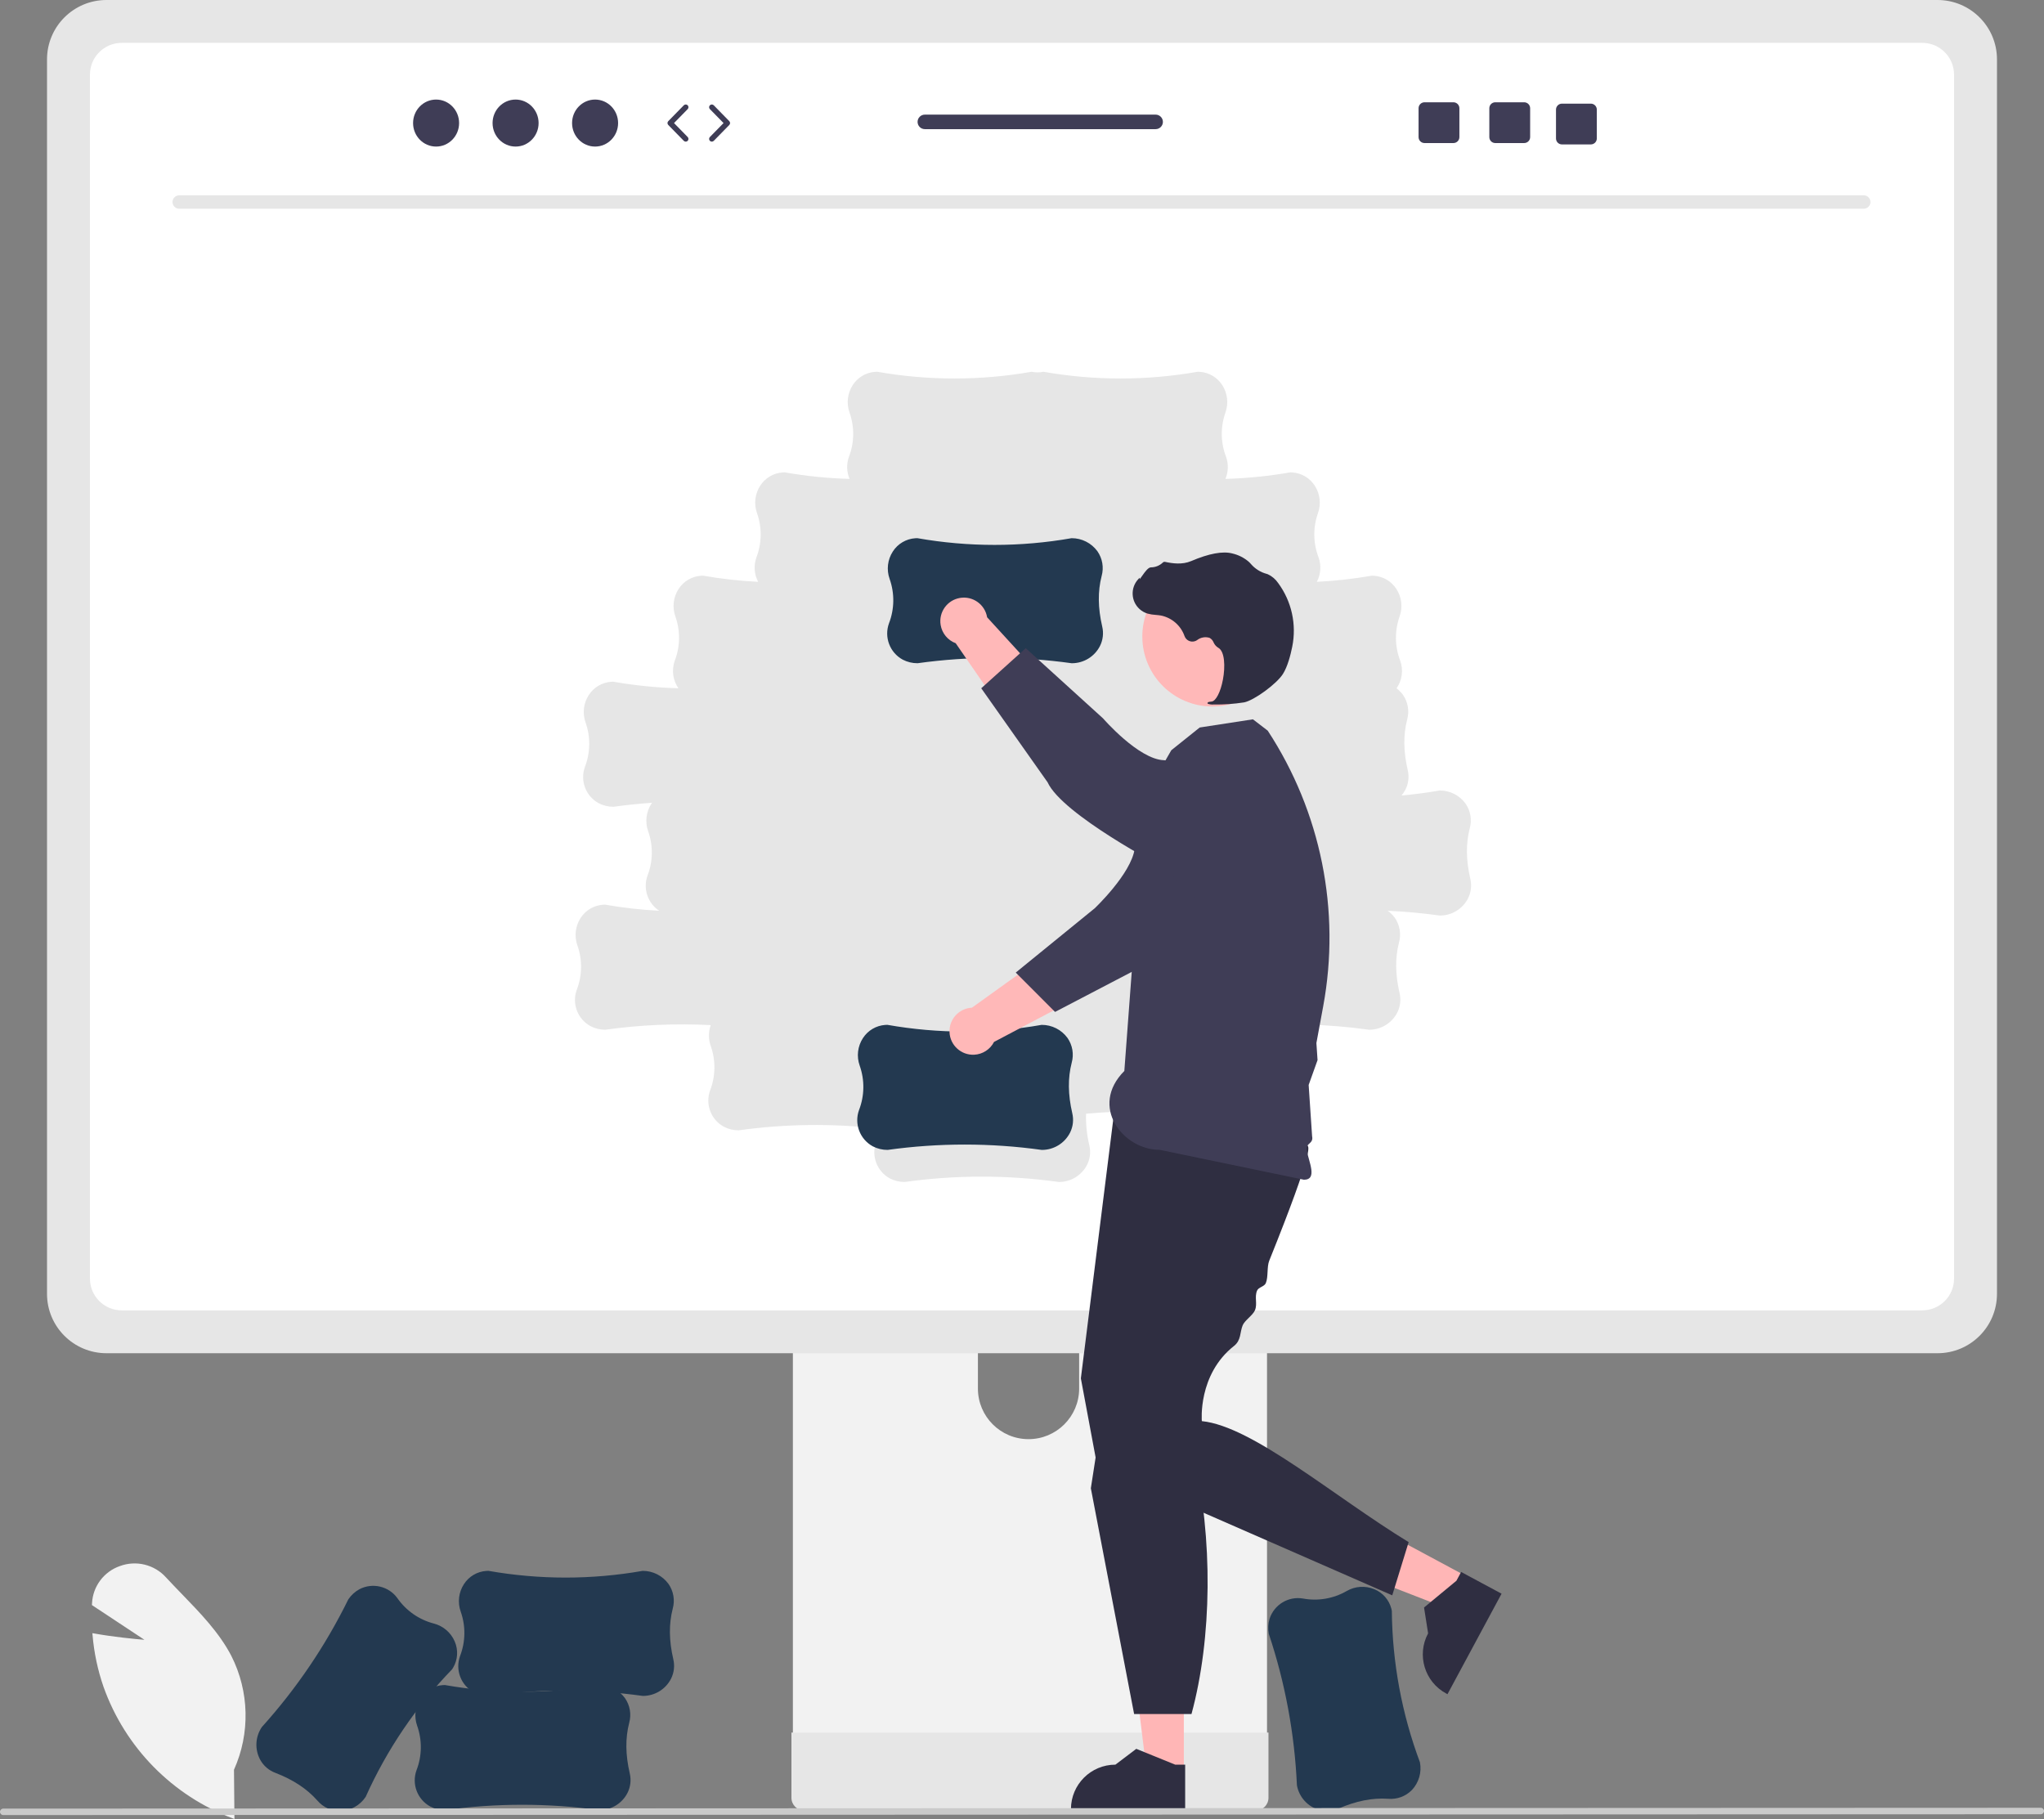 <svg width="400" height="356" viewBox="0 0 400 356" fill="none" xmlns="http://www.w3.org/2000/svg">
<rect x="0" y="0" width="400" height="356" fill="#808080" stroke="none"/>
<g clip-path="url(#clip0_117_258)">
<path d="M45.879 356L45.531 355.871C33.739 351.427 24.501 342.025 20.27 330.163C19.123 326.866 18.397 323.438 18.108 319.96L18.08 319.628L18.408 319.687C22.324 320.389 26.435 320.777 28.266 320.929L17.99 314.135L18.009 313.782C18.169 310.465 20.332 307.579 23.473 306.493C26.644 305.323 30.208 306.198 32.475 308.703C33.497 309.811 34.577 310.926 35.621 312.005C39.21 315.712 42.922 319.544 45.268 324.069C48.798 331.04 48.989 339.231 45.79 346.359L45.879 356Z" fill="#F2F2F2"/>
<path d="M253.802 349.416L253.798 349.379C253.344 339.302 251.493 329.336 248.299 319.766L248.296 319.751C248.11 318.768 248.164 317.754 248.454 316.797C249.346 314.053 252.112 312.373 254.961 312.846C257.903 313.398 260.946 312.879 263.539 311.382C265.185 310.428 267.183 310.296 268.941 311.025C270.598 311.7 271.838 313.119 272.284 314.851C272.319 314.988 272.349 315.125 272.375 315.265C272.469 325.39 274.33 335.421 277.876 344.907L277.878 344.919C278.249 346.878 277.657 348.895 276.287 350.344C275.075 351.572 273.378 352.195 271.659 352.043C268.574 351.833 265.4 352.458 261.957 353.956C260.755 354.49 259.403 354.585 258.137 354.224C255.899 353.568 254.222 351.708 253.802 349.416Z" fill="#233950"/>
<path d="M155.164 210.983V343.32H247.949V210.983C247.952 209.029 246.679 207.302 244.811 206.725C244.382 206.583 243.932 206.513 243.481 206.518H159.645C157.175 206.514 155.169 208.51 155.164 210.978V210.983ZM191.374 256.454C191.424 250.988 195.9 246.598 201.37 246.648C206.769 246.698 211.134 251.059 211.184 256.454V271.809C211.158 277.275 206.702 281.685 201.232 281.659C195.798 281.634 191.4 277.239 191.374 271.809V256.454Z" fill="#F2F2F2"/>
<path d="M154.88 339.087V351.849C154.884 353.224 155.995 354.341 157.372 354.352H245.74C247.119 354.345 248.233 353.226 248.233 351.849V339.087H154.88Z" fill="#E6E6E6"/>
<path d="M9.2 11.6V253.228C9.205 259.64 14.406 264.836 20.823 264.841H379.177C385.594 264.836 390.794 259.64 390.799 253.228V11.6C390.784 5.195 385.587 0.008 379.177 0H20.823C14.412 0.008 9.215 5.195 9.2 11.6Z" fill="#E6E6E6"/>
<path d="M376.187 8.387H23.812C20.38 8.395 17.601 11.177 17.601 14.607V250.248C17.607 253.673 20.384 256.448 23.812 256.454H376.187C379.615 256.448 382.393 253.673 382.399 250.248V14.607C382.398 11.177 379.62 8.395 376.187 8.387ZM287.299 175.8C286.246 177.879 284.11 179.187 281.778 179.182L281.741 179.179C278.363 178.709 274.972 178.399 271.569 178.249C272.098 178.627 272.563 179.087 272.947 179.61C273.935 181.024 274.238 182.805 273.774 184.466C273.005 187.459 273.041 190.691 273.887 194.347C274.193 195.625 274.04 196.971 273.453 198.148C272.4 200.228 270.264 201.536 267.932 201.531L267.895 201.528C259.828 200.405 251.66 200.188 243.545 200.88C243.512 201.084 243.472 201.289 243.42 201.494C242.65 204.487 242.686 207.719 243.532 211.374C243.839 212.653 243.685 213.999 243.099 215.176C242.046 217.255 239.909 218.564 237.577 218.558L237.54 218.556C229.255 217.403 220.865 217.206 212.535 217.967C212.472 220.046 212.688 222.124 213.177 224.145C213.484 225.424 213.331 226.77 212.744 227.947C211.691 230.026 209.555 231.335 207.223 231.329L207.186 231.326C197.186 229.934 187.042 229.934 177.043 231.326H177.027C176.026 231.33 175.039 231.092 174.149 230.633C171.612 229.256 170.464 226.232 171.448 223.519C171.75 222.665 171.975 221.786 172.119 220.892C162.955 219.837 153.695 219.946 144.558 221.216H144.542C143.541 221.22 142.554 220.982 141.665 220.523C139.127 219.146 137.979 216.122 138.963 213.409C140.044 210.619 140.088 207.535 139.088 204.715C138.617 203.393 138.617 201.948 139.088 200.626C132.2 200.275 125.295 200.577 118.464 201.528H118.448C117.447 201.532 116.459 201.294 115.57 200.834C113.033 199.457 111.884 196.433 112.869 193.721C113.949 190.931 113.994 187.846 112.994 185.027C112.355 183.235 112.59 181.248 113.628 179.654C114.594 178.149 116.217 177.19 118.003 177.068C118.143 177.058 118.284 177.053 118.427 177.053C121.927 177.665 125.46 178.064 129.008 178.248C126.745 176.761 125.797 173.918 126.715 171.372C127.795 168.582 127.84 165.498 126.84 162.678C126.201 160.886 126.436 158.899 127.474 157.305C127.519 157.237 127.571 157.176 127.618 157.11C125.093 157.284 122.575 157.545 120.061 157.895H120.045C119.044 157.899 118.057 157.661 117.168 157.201C114.63 155.824 113.482 152.8 114.467 150.088C115.547 147.298 115.591 144.213 114.591 141.393C113.953 139.602 114.187 137.615 115.225 136.021C116.192 134.516 117.815 133.556 119.601 133.434C119.741 133.425 119.882 133.42 120.024 133.42C124.233 134.156 128.489 134.584 132.76 134.701C131.67 133.132 131.402 131.135 132.04 129.335C133.121 126.545 133.165 123.461 132.165 120.641C131.527 118.849 131.761 116.862 132.799 115.268C133.766 113.763 135.389 112.804 137.174 112.682C137.315 112.673 137.456 112.668 137.598 112.668C141.159 113.29 144.756 113.692 148.366 113.872C147.591 112.405 147.464 110.68 148.017 109.115C149.097 106.325 149.141 103.24 148.141 100.42C147.503 98.629 147.737 96.642 148.775 95.048C149.742 93.543 151.365 92.584 153.151 92.462C153.291 92.452 153.432 92.447 153.574 92.447C157.765 93.18 162.003 93.608 166.255 93.727C165.676 92.36 165.629 90.826 166.123 89.427C167.203 86.637 167.248 83.552 166.248 80.732C165.609 78.941 165.843 76.954 166.882 75.36C167.848 73.855 169.471 72.895 171.257 72.773C171.397 72.764 171.538 72.759 171.681 72.759C181.661 74.514 191.871 74.516 201.851 72.763H201.864C202.634 72.922 203.429 72.922 204.199 72.763H204.211C214.192 74.516 224.402 74.514 234.382 72.759C234.525 72.759 234.665 72.764 234.806 72.773C236.592 72.895 238.214 73.855 239.181 75.36C240.219 76.954 240.454 78.941 239.815 80.732C238.815 83.552 238.859 86.637 239.94 89.427C240.434 90.826 240.387 92.36 239.808 93.727C244.06 93.608 248.298 93.18 252.488 92.447C252.631 92.447 252.772 92.452 252.912 92.462C254.698 92.584 256.321 93.543 257.287 95.048C258.326 96.642 258.56 98.629 257.921 100.42C256.922 103.24 256.966 106.325 258.046 109.115C258.599 110.68 258.472 112.405 257.697 113.872C261.307 113.692 264.903 113.29 268.465 112.668C268.607 112.668 268.748 112.673 268.888 112.682C270.674 112.804 272.297 113.763 273.264 115.268C274.302 116.862 274.536 118.849 273.898 120.641C272.898 123.461 272.942 126.545 274.022 129.335C274.662 131.14 274.392 133.142 273.296 134.713C273.771 135.071 274.192 135.497 274.545 135.977C275.532 137.391 275.836 139.172 275.372 140.833C274.602 143.826 274.639 147.058 275.484 150.713C275.791 151.992 275.638 153.338 275.051 154.515C274.836 154.934 274.575 155.328 274.272 155.688C276.765 155.469 279.252 155.143 281.732 154.709H281.745C283.74 154.702 285.617 155.651 286.793 157.262C287.781 158.675 288.084 160.456 287.62 162.117C286.851 165.11 286.887 168.342 287.733 171.998C288.039 173.277 287.886 174.622 287.299 175.8Z" fill="white"/>
<path d="M364.759 40.848H35.042C34.318 40.832 33.744 40.232 33.76 39.509C33.776 38.808 34.341 38.243 35.042 38.227H364.759C365.483 38.243 366.057 38.843 366.041 39.566C366.025 40.268 365.46 40.832 364.759 40.848Z" fill="#E6E6E6"/>
<path d="M203.884 225.052L203.847 225.05C193.848 223.657 183.703 223.657 173.704 225.05H173.688C172.687 225.053 171.7 224.815 170.811 224.356C168.273 222.979 167.125 219.955 168.109 217.242C169.19 214.452 169.234 211.368 168.234 208.548C167.596 206.756 167.83 204.77 168.868 203.176C169.835 201.67 171.458 200.711 173.243 200.589C173.384 200.58 173.525 200.575 173.667 200.575C183.647 202.33 193.857 202.331 203.838 200.579H203.85C205.845 200.572 207.723 201.521 208.899 203.132C209.886 204.546 210.19 206.327 209.726 207.988C208.956 210.981 208.993 214.213 209.838 217.868C210.145 219.147 209.992 220.493 209.405 221.67C208.352 223.749 206.216 225.058 203.884 225.052Z" fill="#233950"/>
<path d="M234.634 172.88L226.59 166.228C220.557 169.388 211.378 182.001 211.378 182.001L190.202 197.219C187.659 197.34 185.696 199.498 185.817 202.039C185.938 204.58 188.098 206.542 190.641 206.421C192.291 206.342 193.773 205.387 194.526 203.918L223.297 188.726L234.634 172.88Z" fill="#FFB8B8"/>
<path d="M248.206 147.564C252.849 151.493 253.425 158.439 249.493 163.078C249.053 163.598 248.565 164.076 248.036 164.506L242.92 168.661C242.92 168.661 230.16 187.015 223.518 189.145L206.467 198.046L198.778 190.343L214.232 177.759C214.232 177.759 221.34 171.041 222.051 166.124C222.487 163.112 227.588 154.909 232.701 148.824C236.625 144.199 243.559 143.628 248.188 147.549L248.206 147.564Z" fill="#3F3D56"/>
<path d="M231.674 346.764L224.406 346.763L220.949 318.753L231.676 318.753L231.674 346.764Z" fill="#FFB6B6"/>
<path d="M231.93 354.339L209.581 354.338V354.056C209.581 349.255 213.476 345.364 218.28 345.364L222.363 342.269L229.979 345.364L231.93 345.365L231.93 354.339Z" fill="#2F2E41"/>
<path d="M287.05 308.542L283.608 314.937L257.28 304.716L262.36 295.277L287.05 308.542Z" fill="#FFB6B6"/>
<path d="M293.848 311.904L283.265 331.572L283.016 331.438C278.784 329.165 277.199 323.895 279.473 319.667L279.473 319.666L278.679 314.608L285.014 309.37L285.938 307.654L293.848 311.904Z" fill="#2F2E41"/>
<path d="M217.934 218.491L211.52 269.766L214.727 286.956L272.456 312.227L275.664 301.812C260.907 292.79 245.133 279.135 235.193 278.131C235.193 278.131 234.369 269.032 241.489 263.416C242.926 262.283 242.612 260.75 243.193 259.361C243.592 258.406 245.182 257.411 245.589 256.43C246.116 255.16 245.463 253.898 245.994 252.607C246.292 251.881 247.422 251.835 247.719 251.109C248.224 249.87 247.893 247.951 248.386 246.727C249.439 244.111 250.451 241.553 251.375 239.155C254.251 231.691 256.275 225.777 256.019 224.5C255.218 220.494 217.934 218.491 217.934 218.491Z" fill="#2F2E41"/>
<path d="M216.828 269.617L213.473 291.271L221.942 335.461H233.167C237.2 320.613 237.408 301.098 233.568 284.587L216.828 269.617Z" fill="#2F2E41"/>
<path d="M224.041 155.845L229.215 146.835L234.771 142.381L245.195 140.779L248.091 143.004C258.512 158.919 262.399 178.234 258.943 196.938L258.129 201.341L257.613 204.135L257.837 207.476L256.097 212.339L256.336 215.9L256.464 217.802L256.593 219.71L256.772 222.375C257.092 223.895 255.478 223.695 255.706 225.035C256.107 227.389 257.905 230.877 255.174 230.889L226.949 225.035C219.779 225.065 213.103 216.522 220.026 209.604L224.041 155.845Z" fill="#3F3D56"/>
<path d="M237.252 138.269C244.821 138.269 250.957 132.138 250.957 124.574C250.957 117.011 244.821 110.879 237.252 110.879C229.682 110.879 223.546 117.011 223.546 124.574C223.546 132.138 229.682 138.269 237.252 138.269Z" fill="#FFB8B8"/>
<path d="M237.484 137.88C239.49 137.911 241.494 137.771 243.476 137.462C245.44 137.062 249.834 133.845 251.059 131.909C251.969 130.471 252.551 128.224 252.879 126.593C253.772 122.229 252.771 117.69 250.125 114.104C249.622 113.363 248.928 112.771 248.116 112.391C248.044 112.363 247.97 112.338 247.895 112.317C246.712 112.006 245.649 111.348 244.842 110.429C244.686 110.243 244.516 110.069 244.335 109.907C243.423 109.138 242.342 108.596 241.181 108.325C239.306 107.823 236.592 108.321 233.116 109.805C231.37 110.551 229.459 110.281 227.99 109.963C227.822 109.931 227.65 109.989 227.537 110.118C226.912 110.704 226.088 111.033 225.231 111.037C224.705 111.06 224.154 111.786 223.488 112.734C223.337 112.949 223.161 113.2 223.034 113.353L223.017 113.059L222.72 113.387C221.191 115.07 221.318 117.672 223.003 119.2C223.455 119.61 223.994 119.915 224.579 120.091C225.107 120.232 225.649 120.318 226.195 120.348C226.525 120.378 226.867 120.409 227.195 120.466C229.335 120.904 231.087 122.432 231.809 124.492C232.112 125.336 233.042 125.774 233.886 125.472C234.018 125.424 234.144 125.36 234.26 125.28C234.953 124.741 235.866 124.574 236.705 124.835C237.062 125.033 237.34 125.348 237.492 125.727C237.677 126.149 237.984 126.507 238.373 126.754C239.704 127.44 239.796 130.477 239.318 133.01C238.857 135.45 237.946 137.216 237.103 137.303C236.453 137.371 236.379 137.417 236.332 137.531L236.29 137.634L236.363 137.73C236.722 137.86 237.104 137.911 237.484 137.88Z" fill="#2F2E41"/>
<path d="M209.742 129.804L209.705 129.801C199.706 128.409 189.562 128.409 179.563 129.801H179.546C178.545 129.805 177.558 129.567 176.669 129.107C174.132 127.73 172.983 124.706 173.968 121.994C175.048 119.204 175.093 116.12 174.093 113.3C173.454 111.508 173.688 109.521 174.727 107.927C175.693 106.422 177.316 105.463 179.102 105.341C179.242 105.331 179.383 105.327 179.526 105.327C189.506 107.082 199.716 107.083 209.696 105.33H209.709C211.704 105.323 213.581 106.273 214.757 107.883C215.745 109.297 216.048 111.078 215.584 112.739C214.815 115.732 214.851 118.964 215.697 122.62C216.003 123.899 215.85 125.244 215.264 126.422C214.21 128.501 212.074 129.809 209.742 129.804Z" fill="#233950"/>
<path d="M222.558 162.058L228.23 153.298C224.384 147.681 210.775 140.046 210.775 140.046L193.175 120.811C192.757 118.301 190.383 116.605 187.871 117.022C185.36 117.439 183.662 119.812 184.08 122.321C184.351 123.95 185.473 125.309 187.022 125.884L205.484 152.66L222.558 162.058Z" fill="#FFB8B8"/>
<path d="M249.307 172.568C245.944 177.635 239.108 179.018 234.037 175.658C233.469 175.282 232.937 174.853 232.448 174.379L227.72 169.788C227.72 169.788 207.902 159.448 205.009 153.105L192.023 134.701L200.73 126.853L215.864 140.6C215.864 140.6 222.832 148.65 227.803 148.782C230.847 148.863 239.597 152.966 246.242 157.329C251.298 160.682 252.676 167.497 249.32 172.549L249.307 172.568Z" fill="#3F3D56"/>
<path d="M117.285 354.259L117.248 354.257C107.249 352.865 97.105 352.865 87.106 354.257H87.09C86.088 354.261 85.101 354.023 84.212 353.563C81.674 352.186 80.526 349.162 81.511 346.45C82.591 343.66 82.635 340.575 81.636 337.755C80.997 335.964 81.231 333.977 82.27 332.383C83.236 330.878 84.859 329.918 86.645 329.796C86.785 329.787 86.926 329.782 87.069 329.782C97.049 331.537 107.259 331.539 117.239 329.786H117.252C119.247 329.779 121.124 330.728 122.3 332.339C123.288 333.753 123.591 335.534 123.127 337.195C122.358 340.188 122.394 343.42 123.24 347.075C123.546 348.354 123.393 349.7 122.806 350.877C121.753 352.956 119.617 354.265 117.285 354.259Z" fill="#233950"/>
<path d="M125.806 331.911L125.769 331.908C115.769 330.516 105.625 330.516 95.626 331.908H95.61C94.609 331.912 93.622 331.674 92.733 331.214C90.195 329.837 89.047 326.813 90.031 324.101C91.112 321.311 91.156 318.226 90.156 315.406C89.517 313.615 89.752 311.628 90.79 310.034C91.757 308.529 93.379 307.57 95.165 307.448C95.306 307.438 95.447 307.433 95.589 307.433C105.569 309.189 115.779 309.19 125.76 307.437H125.772C127.767 307.43 129.645 308.38 130.82 309.99C131.808 311.404 132.112 313.185 131.648 314.846C130.878 317.839 130.915 321.071 131.76 324.727C132.067 326.005 131.914 327.351 131.327 328.528C130.274 330.608 128.138 331.916 125.806 331.911Z" fill="#233950"/>
<path d="M51.244 338.003L51.267 337.974C58.023 330.478 63.707 322.083 68.156 313.028L68.165 313.014C68.723 312.184 69.474 311.5 70.353 311.021C72.916 309.693 76.066 310.437 77.763 312.772C79.47 315.229 82.002 316.994 84.9 317.747C86.743 318.222 88.258 319.529 88.998 321.282C89.704 322.925 89.59 324.806 88.691 326.352C88.62 326.473 88.545 326.593 88.465 326.711C81.418 333.987 75.696 342.436 71.556 351.678L71.549 351.688C70.437 353.343 68.598 354.365 66.605 354.436C64.879 354.461 63.233 353.714 62.116 352.4C60.066 350.086 57.366 348.305 53.862 346.957C52.63 346.494 51.601 345.613 50.954 344.468C49.82 342.431 49.932 339.93 51.244 338.003Z" fill="#233950"/>
<path d="M399.369 355.071L0.631 355.234C0.281 355.233 -0.002 354.947 8.86232e-06 354.597C0.002 354.25 0.283 353.969 0.631 353.967L399.369 353.804C399.719 353.806 400.002 354.091 400 354.441C399.998 354.788 399.717 355.069 399.369 355.071Z" fill="#CACACA"/>
<path d="M85.34 28.685C87.828 28.685 89.844 26.626 89.844 24.085C89.844 21.544 87.828 19.485 85.34 19.485C82.853 19.485 80.837 21.544 80.837 24.085C80.837 26.626 82.853 28.685 85.34 28.685Z" fill="#3F3D56"/>
<path d="M100.898 28.685C103.385 28.685 105.401 26.626 105.401 24.085C105.401 21.544 103.385 19.485 100.898 19.485C98.411 19.485 96.394 21.544 96.394 24.085C96.394 26.626 98.411 28.685 100.898 28.685Z" fill="#3F3D56"/>
<path d="M116.456 28.685C118.943 28.685 120.959 26.626 120.959 24.085C120.959 21.544 118.943 19.485 116.456 19.485C113.968 19.485 111.952 21.544 111.952 24.085C111.952 26.626 113.968 28.685 116.456 28.685Z" fill="#3F3D56"/>
<path d="M134.195 27.721C134.057 27.721 133.919 27.667 133.815 27.561L130.776 24.457C130.573 24.25 130.573 23.92 130.776 23.713L133.815 20.609C134.021 20.399 134.358 20.396 134.568 20.601C134.778 20.806 134.782 21.143 134.576 21.354L131.902 24.085L134.576 26.817C134.782 27.027 134.778 27.364 134.568 27.569C134.464 27.671 134.33 27.721 134.195 27.721Z" fill="#3F3D56"/>
<path d="M139.301 27.721C139.167 27.721 139.032 27.671 138.929 27.569C138.718 27.364 138.715 27.027 138.92 26.817L141.595 24.085L138.92 21.354C138.715 21.143 138.718 20.806 138.929 20.601C139.139 20.395 139.476 20.399 139.682 20.609L142.72 23.713C142.923 23.92 142.923 24.25 142.72 24.457L139.682 27.561C139.578 27.667 139.439 27.721 139.301 27.721Z" fill="#3F3D56"/>
<path d="M298.27 20.017H292.619C291.975 20.017 291.453 20.539 291.453 21.183V26.834C291.453 27.478 291.975 27.999 292.619 27.999H298.27C298.914 27.999 299.441 27.478 299.441 26.834V21.183C299.441 20.539 298.914 20.017 298.27 20.017Z" fill="#3F3D56"/>
<path d="M284.423 20.017H278.773C278.128 20.017 277.606 20.539 277.606 21.183V26.834C277.606 27.478 278.128 27.999 278.773 27.999H284.423C285.067 27.999 285.595 27.478 285.595 26.834V21.183C285.595 20.539 285.067 20.017 284.423 20.017Z" fill="#3F3D56"/>
<path d="M311.316 20.284H305.666C305.022 20.284 304.5 20.805 304.5 21.449V27.1C304.5 27.744 305.022 28.265 305.666 28.265H311.316C311.961 28.265 312.488 27.744 312.488 27.1V21.449C312.488 20.805 311.961 20.284 311.316 20.284Z" fill="#3F3D56"/>
<path d="M226.152 22.433H180.987C180.199 22.433 179.565 23.072 179.565 23.854C179.565 24.636 180.199 25.275 180.987 25.275H226.152C226.935 25.275 227.574 24.636 227.574 23.854C227.574 23.072 226.935 22.433 226.152 22.433Z" fill="#3F3D56"/>
</g>
<defs>
<clipPath id="clip0_117_258">
<rect width="400" height="356" fill="white"/>
</clipPath>
</defs>
</svg>
